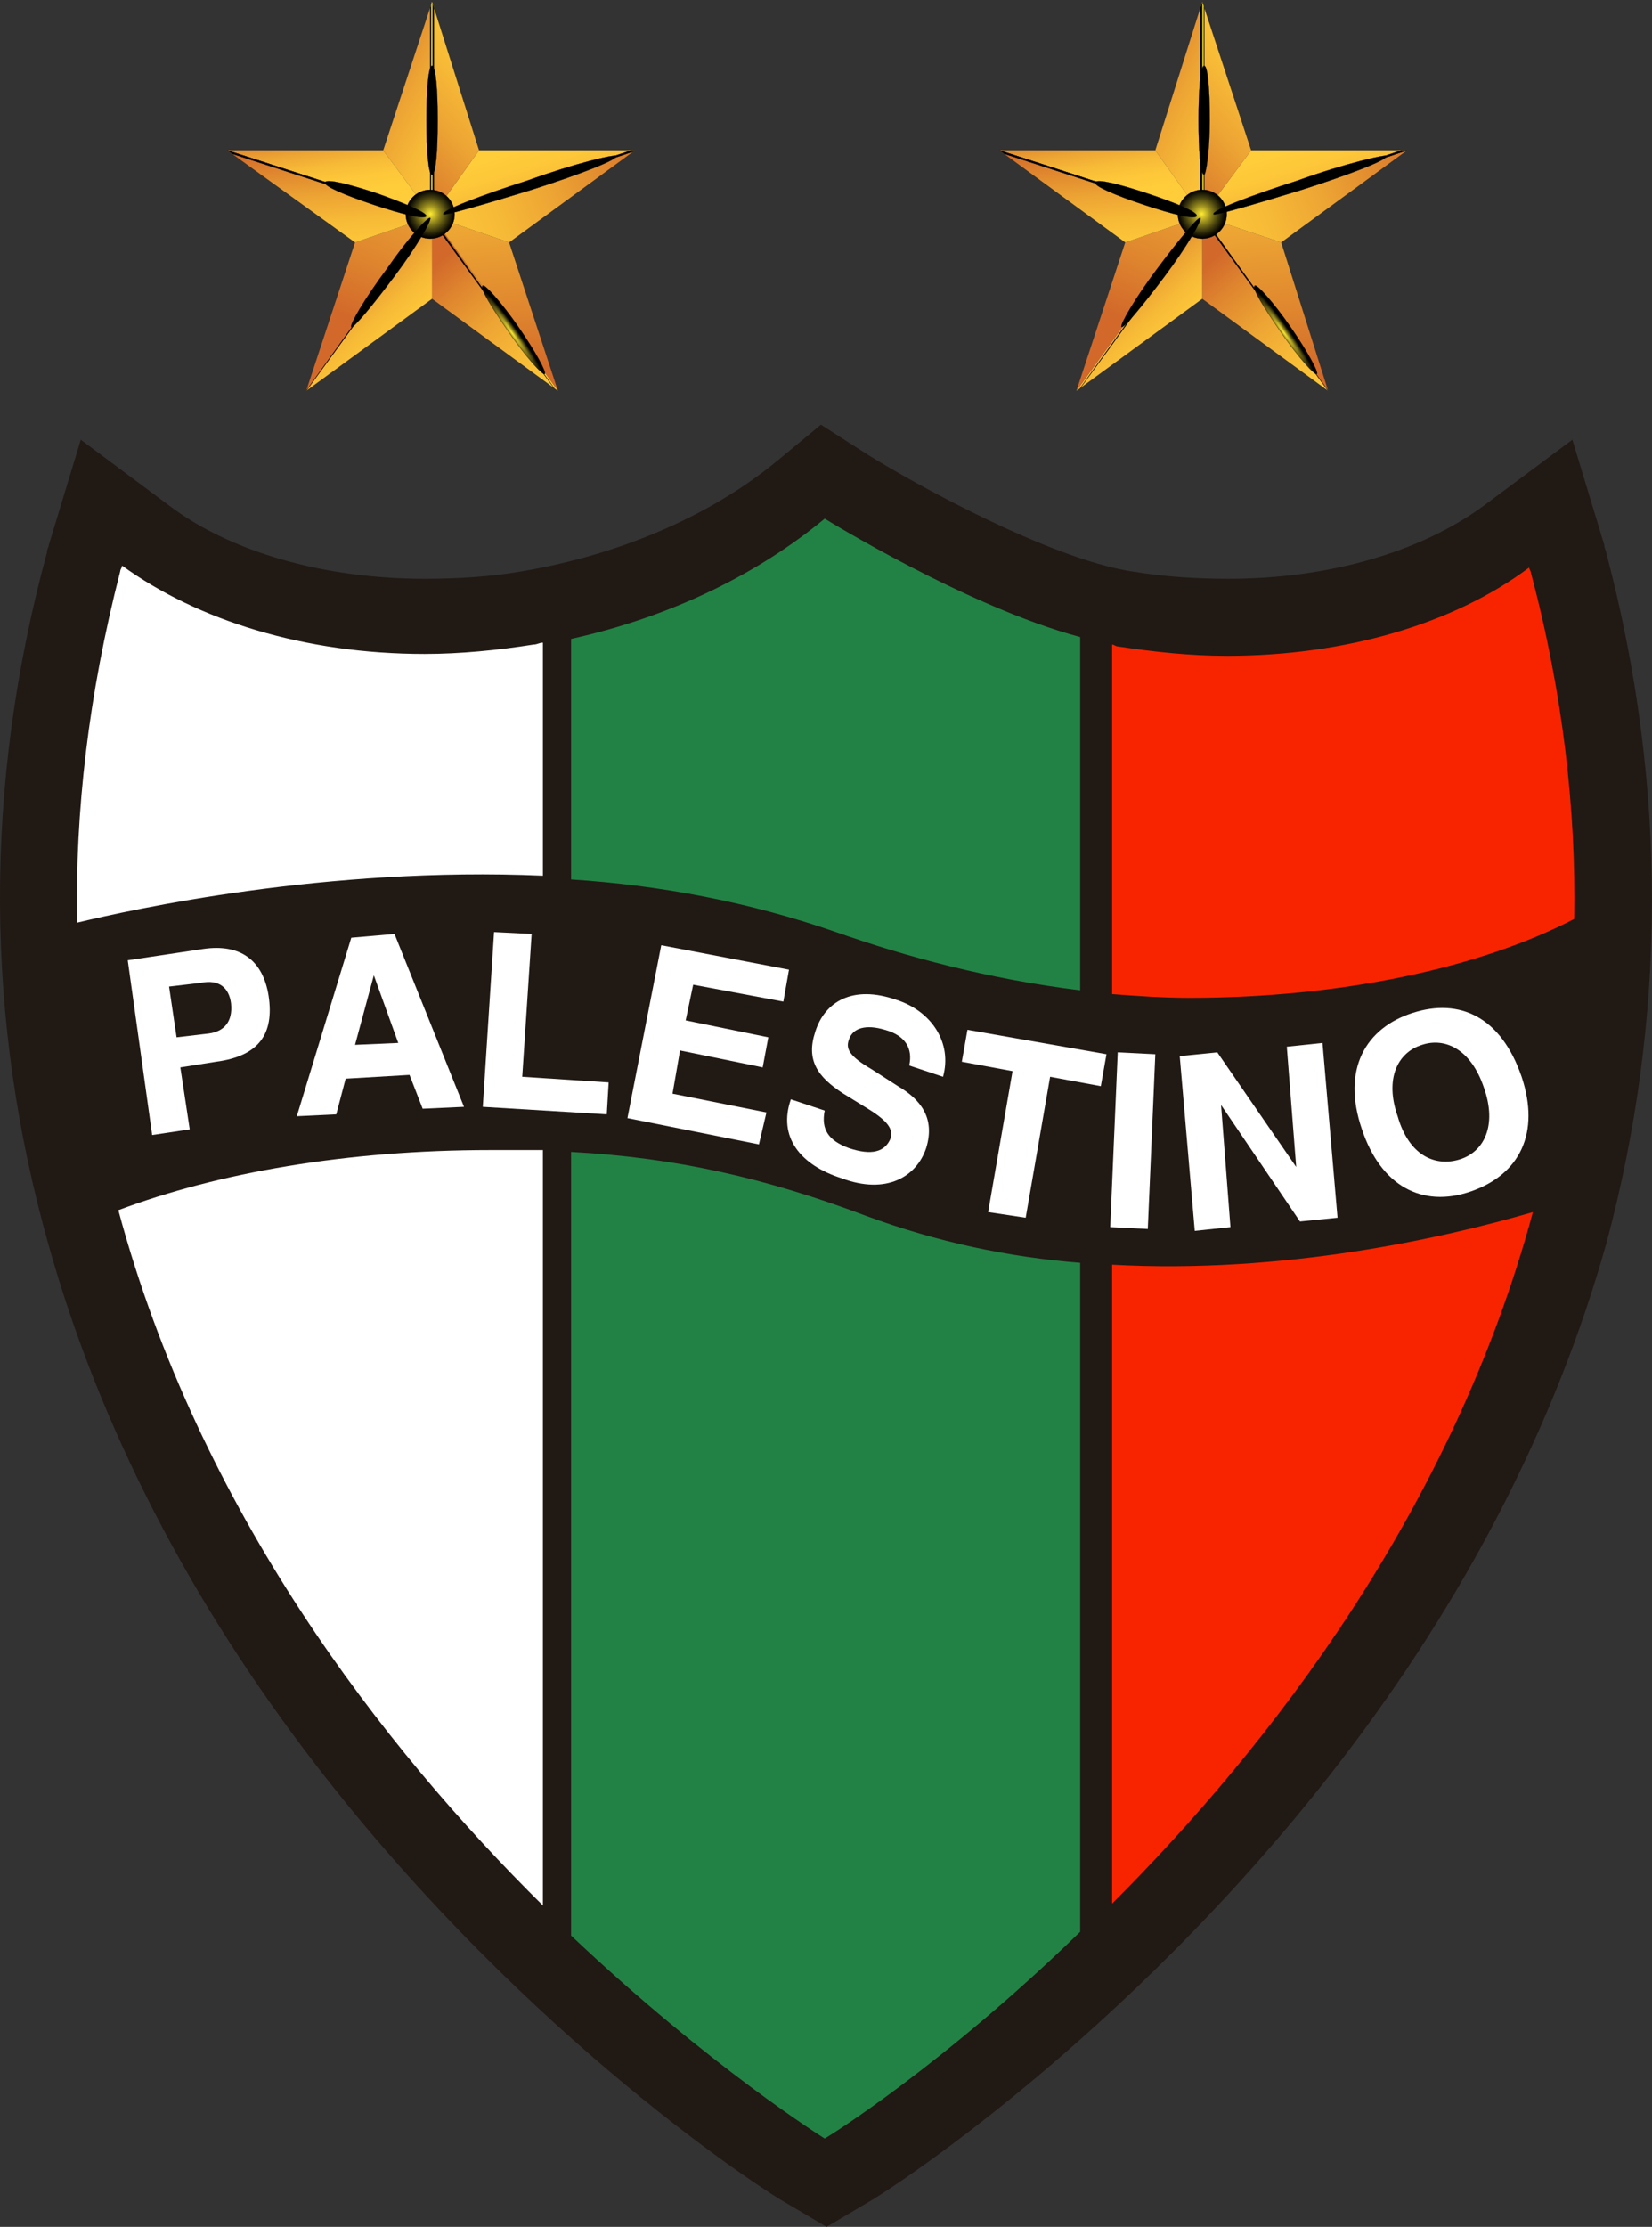 <svg version="1.1" id="Reflection" xmlns="http://www.w3.org/2000/svg" xmlns:xlink="http://www.w3.org/1999/xlink" x="0px" y="0px" viewBox="3.6 4.1 87.94 118.5" style="enable-background:new 0 0 94.7 125.7;" xml:space="preserve">
<rect x="3.6" y="4.1" width="87.94" height="118.5" fill="#333333" stroke="none"/>
<style type="text/css">
	.st0{fill:#228245;}
	.st1{fill:#FFFFFF;}
	.st2{fill:#F82400;}
	.st3{fill:#211914;}
	.st4{clip-path:url(#SVGID_2_);}
	.st5{fill:url(#SVGID_3_);}
	.st6{fill:url(#SVGID_4_);}
	.st7{fill:url(#SVGID_5_);}
	.st8{fill:url(#SVGID_6_);}
	.st9{fill:url(#SVGID_7_);}
	.st10{fill:url(#SVGID_8_);}
	.st11{fill:url(#SVGID_9_);}
	.st12{fill:url(#SVGID_10_);}
	.st13{fill:url(#SVGID_11_);}
	.st14{fill:url(#SVGID_12_);}
	.st15{fill:url(#SVGID_13_);}
	.st16{fill:url(#SVGID_14_);}
	.st17{fill:url(#SVGID_15_);}
	.st18{fill:url(#SVGID_16_);}
	.st19{fill:url(#SVGID_17_);}
	.st20{fill:url(#SVGID_18_);}
	.st21{fill:url(#SVGID_19_);stroke:#000000;stroke-width:1.881657e-02;stroke-miterlimit:10;}
	.st22{fill:url(#SVGID_20_);stroke:#000000;stroke-width:1.873088e-02;stroke-miterlimit:10;}
	.st23{fill:url(#SVGID_21_);stroke:#000000;stroke-width:1.873088e-02;stroke-miterlimit:10;}
	.st24{fill:url(#SVGID_22_);stroke:#000000;stroke-width:1.873088e-02;stroke-miterlimit:10;}
	.st25{fill:url(#SVGID_23_);stroke:#000000;stroke-width:1.873088e-02;stroke-miterlimit:10;}
	.st26{fill:url(#SVGID_24_);stroke:#000000;stroke-width:1.302182e-02;stroke-miterlimit:10;}
	.st27{fill:url(#SVGID_25_);stroke:#000000;stroke-width:1.263971e-02;stroke-miterlimit:10;}
	.st28{fill:url(#SVGID_26_);stroke:#000000;stroke-width:1.093803e-02;stroke-miterlimit:10;}
	.st29{fill:url(#SVGID_27_);stroke:#000000;stroke-width:9.865658e-03;stroke-miterlimit:10;}
	.st30{fill:url(#SVGID_28_);stroke:#000000;stroke-width:9.865658e-03;stroke-miterlimit:10;}
	.st31{fill:url(#SVGID_29_);stroke:#000000;stroke-width:9.865658e-03;stroke-miterlimit:10;}
	.st32{clip-path:url(#SVGID_31_);}
	.st33{fill:url(#SVGID_32_);}
	.st34{fill:url(#SVGID_33_);}
	.st35{fill:url(#SVGID_34_);}
	.st36{fill:url(#SVGID_35_);}
	.st37{fill:url(#SVGID_36_);}
	.st38{fill:url(#SVGID_37_);}
	.st39{fill:url(#SVGID_38_);}
	.st40{fill:url(#SVGID_39_);}
	.st41{fill:url(#SVGID_40_);}
	.st42{fill:url(#SVGID_41_);}
	.st43{fill:url(#SVGID_42_);}
	.st44{fill:url(#SVGID_43_);}
	.st45{fill:url(#SVGID_44_);}
	.st46{fill:url(#SVGID_45_);}
	.st47{fill:url(#SVGID_46_);}
	.st48{fill:url(#SVGID_47_);}
	.st49{fill:url(#SVGID_48_);stroke:#000000;stroke-width:1.881657e-02;stroke-miterlimit:10;}
	.st50{fill:url(#SVGID_49_);stroke:#000000;stroke-width:1.873088e-02;stroke-miterlimit:10;}
	.st51{fill:url(#SVGID_50_);stroke:#000000;stroke-width:1.873088e-02;stroke-miterlimit:10;}
	.st52{fill:url(#SVGID_51_);stroke:#000000;stroke-width:1.873088e-02;stroke-miterlimit:10;}
	.st53{fill:url(#SVGID_52_);stroke:#000000;stroke-width:1.873088e-02;stroke-miterlimit:10;}
	.st54{fill:url(#SVGID_53_);stroke:#000000;stroke-width:1.302182e-02;stroke-miterlimit:10;}
	.st55{fill:url(#SVGID_54_);stroke:#000000;stroke-width:1.263971e-02;stroke-miterlimit:10;}
	.st56{fill:url(#SVGID_55_);stroke:#000000;stroke-width:1.093803e-02;stroke-miterlimit:10;}
	.st57{fill:url(#SVGID_56_);stroke:#000000;stroke-width:9.865658e-03;stroke-miterlimit:10;}
	.st58{fill:url(#SVGID_57_);stroke:#000000;stroke-width:9.865658e-03;stroke-miterlimit:10;}
	.st59{fill:url(#SVGID_58_);stroke:#000000;stroke-width:9.865658e-03;stroke-miterlimit:10;}
</style>
<g>
	<path class="st0" d="M47.6,29c-5.2,4.9-11.9,6.9-14.2,7.3v74.3c2,2.1,12.1,9.2,15,10.8c2.7-1.7,11.6-9.9,13.7-11.8V36.3
		C59.2,35.7,53.9,33.3,47.6,29z"></path>
	<path class="st1" d="M33.3,110.7V34.4C22.9,40.1,11.2,33,9.5,31.5c-0.3,0.7-3.8,11.8-4.1,14.3C2.3,80.6,32.9,110.3,33.3,110.7z"></path>
	<path class="st2" d="M85.9,31.7C83.4,32.9,75,38.8,62,36.1v73.6c0.5-0.5,1-1,1.6-1.4c2.6-2.4,17.3-19.6,21.4-33.9
		C92.6,48.4,87.2,34.9,85.9,31.7z"></path>
	<path class="st3" d="M89.1,33.5c0-0.1-0.1-0.2-0.1-0.4l0,0l-1.7-5.6L82.6,31c-3.4,2.5-8.3,3.9-13.6,3.9c-1.7,0-3.4-0.1-5.2-0.4
		c-4.4-0.7-11.6-4.7-14-6.2l-2.5-1.6l-2.3,1.9l0,0c-3.5,2.9-8.3,5-13.6,5.9c-1.7,0.3-3.5,0.4-5.2,0.4c-5.3,0-10.3-1.4-13.6-3.9
		l-4.7-3.5l-1.7,5.6l0,0c0,0.1-0.1,0.2-0.1,0.4C2.7,46,2.8,58.4,6.2,70.4c2.7,9.6,7.5,18.9,14.2,27.6c11.4,14.8,24.4,23,25,23.3
		l2.2,1.3l2.2-1.3c0.6-0.3,13.7-8.6,25.1-23.4c6.7-8.7,11.5-18,14.2-27.6C92.3,58.4,92.4,46,89.1,33.5z M63.1,38.5
		c2,0.3,3.9,0.5,5.8,0.5c6.3,0,12.1-1.7,16.1-4.7c0,0.1,0.1,0.2,0.1,0.3c1.7,6.4,2.4,12.6,2.3,18.4c-5,2.6-12.4,4.2-20.5,4.2
		c-1.4,0-2.8-0.1-4.1-0.2V38.4C62.9,38.4,63,38.5,63.1,38.5z M47.5,31.7C47.5,31.7,47.5,31.7,47.5,31.7c0,0,7.6,4.7,13.6,6.3v18.8
		c-4.9-0.6-9.3-1.8-13-3.1c-4.6-1.6-9.4-2.5-14.1-2.8V38.1C39.4,36.9,44,34.6,47.5,31.7z M10,34.5c0-0.1,0.1-0.2,0.1-0.3
		c4,2.9,9.7,4.7,16.1,4.7c1.9,0,3.9-0.2,5.8-0.5c0.2,0,0.3-0.1,0.5-0.1v12.4C21,50.2,10.6,52.5,7.7,53.2C7.6,47.3,8.3,41.1,10,34.5z
		 M9.9,68.5c5.3-2,12.2-3.2,19.8-3.2c1,0,1.9,0,2.8,0v40.2C24,97.1,14.2,84.5,9.9,68.5z M47.5,117.9c0,0-6.1-3.8-13.5-10.8V65.4
		c5.6,0.3,10.4,1.4,15.7,3.4c3.8,1.4,7.6,2.2,11.4,2.5v35.6C53.8,114,47.7,117.8,47.5,117.9z M62.8,105.4v-34
		c9.1,0.5,17.6-1.4,22.4-2.8C80.9,84.5,71.2,97,62.8,105.4z"></path>
	<g>
		<path class="st1" d="M14.4,54.6c2-0.3,3.2,0.6,3.5,2.5c0.3,2-0.5,3.2-2.8,3.5l-1.9,0.3l0.5,3.3l-2,0.3l-1.3-9.3L14.4,54.6z
			 M13,59.3l1.7-0.2c0.8-0.1,1.3-0.6,1.2-1.6c-0.1-0.8-0.6-1.3-1.6-1.1l-1.7,0.2L13,59.3z"></path>
		<path class="st1" d="M24.6,53.8l3.7,9.2l-2.2,0.1l-0.7-1.8l-3.4,0.2l-0.5,1.9l-2.1,0.1l2.9-9.5L24.6,53.8z M22.5,59.7l2.3-0.1
			l-1.3-3.6L22.5,59.7z"></path>
		<path class="st1" d="M31.9,53.8l-0.5,7.6l4.6,0.3l-0.1,1.7L29.3,63l0.6-9.3L31.9,53.8z"></path>
		<path class="st1" d="M45.6,55.7l-0.3,1.7l-4.8-0.9l-0.4,1.9l4.4,0.9l-0.3,1.6L39.8,60l-0.4,2.3l5,1L44,65l-7-1.4l1.8-9.2
			L45.6,55.7z"></path>
		<path class="st1" d="M51.3,57.3c1.9,0.6,3,2.3,2.5,4.1L52,60.8c0.2-0.9-0.2-1.6-1.3-1.9c-1-0.3-1.7-0.1-1.9,0.5
			c-0.2,0.5,0,0.9,1.2,1.6l1.4,0.9c1.2,0.7,2,1.7,1.5,3.3c-0.5,1.5-2.1,2.5-4.5,1.6c-2.2-0.7-3.4-2.2-2.7-4.2l1.8,0.6
			c-0.2,1,0.2,1.6,1.3,2c1.2,0.4,1.9,0.2,2.2-0.5c0.1-0.4,0.1-0.8-1.2-1.6l-1.3-0.8c-1.4-0.9-2-1.8-1.5-3.3
			C47.5,57.4,49,56.5,51.3,57.3z"></path>
		<path class="st1" d="M62.5,60.2l-0.3,1.7l-2.7-0.5l-1.3,7.5l-2-0.3l1.3-7.5l-2.7-0.5l0.3-1.7L62.5,60.2z"></path>
		<path class="st1" d="M65.1,60.2l-0.4,9.3l-2-0.1l0.4-9.3L65.1,60.2z"></path>
		<path class="st1" d="M68.4,60.1l4.2,6.1l-0.5-6.4l1.9-0.2l0.8,9.3l-2,0.2l-4.2-6.2l0.5,6.5l-1.9,0.2l-0.8-9.3L68.4,60.1z"></path>
		<path class="st1" d="M78.8,58c2.5-0.8,4.7,0.2,5.8,3.4c1,3-0.1,5.2-2.7,6.1c-2.6,0.9-4.8-0.3-5.8-3.3C75,61,76.3,58.8,78.8,58z
			 M81.3,65.8c1.3-0.4,2-1.8,1.3-3.8c-0.7-2.1-2.1-2.7-3.3-2.3c-1.3,0.4-2,1.8-1.3,3.8C78.6,65.6,80,66.2,81.3,65.8z"></path>
	</g>
</g>
<g>
	<defs>
		<polygon id="SVGID_1_" points="78.5,12.1 70.2,12.1 67.6,4.2 65.1,12.1 56.8,12.1 63.5,17 60.9,24.9 67.6,20 74.3,24.9 71.8,17 		
			"></polygon>
	</defs>
	<clipPath id="SVGID_2_">
		<use xlink:href="#SVGID_1_" style="overflow:visible;"></use>
	</clipPath>
	<g class="st4">
		<g>
			<linearGradient id="SVGID_3_" gradientUnits="userSpaceOnUse" x1="71.352" y1="24.08" x2="69.553" y2="4.744">
				<stop offset="0" style="stop-color:#D2692A"></stop>
				<stop offset="0.16" style="stop-color:#DE842E"></stop>
				<stop offset="0.386" style="stop-color:#ECA333"></stop>
				<stop offset="0.607" style="stop-color:#F7BA37"></stop>
				<stop offset="0.815" style="stop-color:#FDC739"></stop>
				<stop offset="1" style="stop-color:#FFCC3A"></stop>
			</linearGradient>
			<polygon class="st5" points="67.6,15.6 67.6,15.6 74.3,24.9 71.8,17 			"></polygon>
			<linearGradient id="SVGID_4_" gradientUnits="userSpaceOnUse" x1="79.861" y1="12.357" x2="65.416" y2="17.983">
				<stop offset="0" style="stop-color:#D2692A"></stop>
				<stop offset="0.16" style="stop-color:#DE842E"></stop>
				<stop offset="0.386" style="stop-color:#ECA333"></stop>
				<stop offset="0.607" style="stop-color:#F7BA37"></stop>
				<stop offset="0.815" style="stop-color:#FDC739"></stop>
				<stop offset="1" style="stop-color:#FFCC3A"></stop>
			</linearGradient>
			<polygon class="st6" points="71.8,17 78.5,12.1 67.6,15.6 			"></polygon>
			<linearGradient id="SVGID_5_" gradientUnits="userSpaceOnUse" x1="67.932" y1="18.145" x2="74.951" y2="26.331">
				<stop offset="0" style="stop-color:#D2692A"></stop>
				<stop offset="0.16" style="stop-color:#DE842E"></stop>
				<stop offset="0.386" style="stop-color:#ECA333"></stop>
				<stop offset="0.607" style="stop-color:#F7BA37"></stop>
				<stop offset="0.815" style="stop-color:#FDC739"></stop>
				<stop offset="1" style="stop-color:#FFCC3A"></stop>
			</linearGradient>
			<polygon class="st7" points="67.6,15.6 67.6,20 74.3,24.9 67.6,15.6 			"></polygon>
			<linearGradient id="SVGID_6_" gradientUnits="userSpaceOnUse" x1="62.474" y1="18.214" x2="66.453" y2="22.674">
				<stop offset="0" style="stop-color:#D2692A"></stop>
				<stop offset="0.16" style="stop-color:#DE842E"></stop>
				<stop offset="0.386" style="stop-color:#ECA333"></stop>
				<stop offset="0.607" style="stop-color:#F7BA37"></stop>
				<stop offset="0.815" style="stop-color:#FDC739"></stop>
				<stop offset="1" style="stop-color:#FFCC3A"></stop>
			</linearGradient>
			<polygon class="st8" points="67.6,15.6 60.9,24.9 67.6,20 67.6,15.6 			"></polygon>
			<linearGradient id="SVGID_7_" gradientUnits="userSpaceOnUse" x1="63.602" y1="21.069" x2="70.976" y2="3.329">
				<stop offset="0" style="stop-color:#D2692A"></stop>
				<stop offset="0.16" style="stop-color:#DE842E"></stop>
				<stop offset="0.386" style="stop-color:#ECA333"></stop>
				<stop offset="0.607" style="stop-color:#F7BA37"></stop>
				<stop offset="0.815" style="stop-color:#FDC739"></stop>
				<stop offset="1" style="stop-color:#FFCC3A"></stop>
			</linearGradient>
			<polygon class="st9" points="63.5,17 60.9,24.9 67.6,15.6 			"></polygon>
			<linearGradient id="SVGID_8_" gradientUnits="userSpaceOnUse" x1="67.645" y1="15.639" x2="67.645" y2="15.639">
				<stop offset="0" style="stop-color:#D2692A"></stop>
				<stop offset="0.16" style="stop-color:#DE842E"></stop>
				<stop offset="0.386" style="stop-color:#ECA333"></stop>
				<stop offset="0.607" style="stop-color:#F7BA37"></stop>
				<stop offset="0.815" style="stop-color:#FDC739"></stop>
				<stop offset="1" style="stop-color:#FFCC3A"></stop>
			</linearGradient>
			<polygon class="st10" points="67.6,15.6 67.6,15.6 67.6,15.6 			"></polygon>
			<linearGradient id="SVGID_9_" gradientUnits="userSpaceOnUse" x1="67.645" y1="15.639" x2="67.645" y2="15.639">
				<stop offset="0" style="stop-color:#D2692A"></stop>
				<stop offset="0.16" style="stop-color:#DE842E"></stop>
				<stop offset="0.386" style="stop-color:#ECA333"></stop>
				<stop offset="0.607" style="stop-color:#F7BA37"></stop>
				<stop offset="0.815" style="stop-color:#FDC739"></stop>
				<stop offset="1" style="stop-color:#FFCC3A"></stop>
			</linearGradient>
			<polygon class="st11" points="67.6,15.6 67.6,15.6 67.6,15.6 			"></polygon>
			<linearGradient id="SVGID_10_" gradientUnits="userSpaceOnUse" x1="74.144" y1="17.462" x2="72.523" y2="12.064">
				<stop offset="0" style="stop-color:#D2692A"></stop>
				<stop offset="0.16" style="stop-color:#DE842E"></stop>
				<stop offset="0.386" style="stop-color:#ECA333"></stop>
				<stop offset="0.607" style="stop-color:#F7BA37"></stop>
				<stop offset="0.815" style="stop-color:#FDC739"></stop>
				<stop offset="1" style="stop-color:#FFCC3A"></stop>
			</linearGradient>
			<polygon class="st12" points="67.6,15.6 78.5,12.1 70.2,12.1 67.6,15.6 			"></polygon>
			<linearGradient id="SVGID_11_" gradientUnits="userSpaceOnUse" x1="64.345" y1="13.101" x2="72.353" y2="5.423">
				<stop offset="0" style="stop-color:#D2692A"></stop>
				<stop offset="0.16" style="stop-color:#DE842E"></stop>
				<stop offset="0.386" style="stop-color:#ECA333"></stop>
				<stop offset="0.607" style="stop-color:#F7BA37"></stop>
				<stop offset="0.815" style="stop-color:#FDC739"></stop>
				<stop offset="1" style="stop-color:#FFCC3A"></stop>
			</linearGradient>
			<polygon class="st13" points="70.2,12.1 67.6,4.2 67.6,15.6 			"></polygon>
			<linearGradient id="SVGID_12_" gradientUnits="userSpaceOnUse" x1="63.119" y1="7.507" x2="71.33" y2="11.916">
				<stop offset="0" style="stop-color:#D2692A"></stop>
				<stop offset="0.16" style="stop-color:#DE842E"></stop>
				<stop offset="0.386" style="stop-color:#ECA333"></stop>
				<stop offset="0.607" style="stop-color:#F7BA37"></stop>
				<stop offset="0.815" style="stop-color:#FDC739"></stop>
				<stop offset="1" style="stop-color:#FFCC3A"></stop>
			</linearGradient>
			<polygon class="st14" points="67.6,4.2 65.1,12.1 67.6,15.6 			"></polygon>
			<linearGradient id="SVGID_13_" gradientUnits="userSpaceOnUse" x1="67.645" y1="15.639" x2="67.645" y2="15.639">
				<stop offset="0" style="stop-color:#D2692A"></stop>
				<stop offset="0.16" style="stop-color:#DE842E"></stop>
				<stop offset="0.386" style="stop-color:#ECA333"></stop>
				<stop offset="0.607" style="stop-color:#F7BA37"></stop>
				<stop offset="0.815" style="stop-color:#FDC739"></stop>
				<stop offset="1" style="stop-color:#FFCC3A"></stop>
			</linearGradient>
			<polygon class="st15" points="67.6,15.6 67.6,15.6 67.6,15.6 			"></polygon>
			<linearGradient id="SVGID_14_" gradientUnits="userSpaceOnUse" x1="67.645" y1="15.639" x2="67.645" y2="15.639">
				<stop offset="0" style="stop-color:#D2692A"></stop>
				<stop offset="0.16" style="stop-color:#DE842E"></stop>
				<stop offset="0.386" style="stop-color:#ECA333"></stop>
				<stop offset="0.607" style="stop-color:#F7BA37"></stop>
				<stop offset="0.815" style="stop-color:#FDC739"></stop>
				<stop offset="1" style="stop-color:#FFCC3A"></stop>
			</linearGradient>
			<polygon class="st16" points="67.6,15.6 67.6,15.6 67.6,15.6 			"></polygon>
			<linearGradient id="SVGID_15_" gradientUnits="userSpaceOnUse" x1="67.645" y1="15.639" x2="67.645" y2="15.639">
				<stop offset="0" style="stop-color:#D2692A"></stop>
				<stop offset="0.16" style="stop-color:#DE842E"></stop>
				<stop offset="0.386" style="stop-color:#ECA333"></stop>
				<stop offset="0.607" style="stop-color:#F7BA37"></stop>
				<stop offset="0.815" style="stop-color:#FDC739"></stop>
				<stop offset="1" style="stop-color:#FFCC3A"></stop>
			</linearGradient>
			<polygon class="st17" points="67.6,15.6 67.6,15.6 67.6,15.6 			"></polygon>
			<linearGradient id="SVGID_16_" gradientUnits="userSpaceOnUse" x1="67.645" y1="15.639" x2="67.645" y2="15.639">
				<stop offset="0" style="stop-color:#D2692A"></stop>
				<stop offset="0.16" style="stop-color:#DE842E"></stop>
				<stop offset="0.386" style="stop-color:#ECA333"></stop>
				<stop offset="0.607" style="stop-color:#F7BA37"></stop>
				<stop offset="0.815" style="stop-color:#FDC739"></stop>
				<stop offset="1" style="stop-color:#FFCC3A"></stop>
			</linearGradient>
			<polygon class="st18" points="67.6,15.6 67.6,15.6 67.6,15.6 			"></polygon>
			<linearGradient id="SVGID_17_" gradientUnits="userSpaceOnUse" x1="62.085" y1="11.95" x2="62.541" y2="18.387">
				<stop offset="0" style="stop-color:#D2692A"></stop>
				<stop offset="0.16" style="stop-color:#DE842E"></stop>
				<stop offset="0.386" style="stop-color:#ECA333"></stop>
				<stop offset="0.607" style="stop-color:#F7BA37"></stop>
				<stop offset="0.815" style="stop-color:#FDC739"></stop>
				<stop offset="1" style="stop-color:#FFCC3A"></stop>
			</linearGradient>
			<polygon class="st19" points="67.6,15.6 56.8,12.1 63.5,17 67.6,15.6 			"></polygon>
			<linearGradient id="SVGID_18_" gradientUnits="userSpaceOnUse" x1="61.742" y1="10.586" x2="62.3" y2="14.413">
				<stop offset="0" style="stop-color:#D2692A"></stop>
				<stop offset="0.16" style="stop-color:#DE842E"></stop>
				<stop offset="0.386" style="stop-color:#ECA333"></stop>
				<stop offset="0.607" style="stop-color:#F7BA37"></stop>
				<stop offset="0.815" style="stop-color:#FDC739"></stop>
				<stop offset="1" style="stop-color:#FFCC3A"></stop>
			</linearGradient>
			<polygon class="st20" points="65.1,12.1 56.8,12.1 67.6,15.6 			"></polygon>
		</g>
		<linearGradient id="SVGID_19_" gradientUnits="userSpaceOnUse" x1="67.587" y1="9.873" x2="67.704" y2="9.873">
			<stop offset="0" style="stop-color:#000000"></stop>
			<stop offset="3.616323e-02" style="stop-color:#221F07"></stop>
			<stop offset="0.104" style="stop-color:#5C5412"></stop>
			<stop offset="0.173" style="stop-color:#8E821C"></stop>
			<stop offset="0.24" style="stop-color:#B6A824"></stop>
			<stop offset="0.305" style="stop-color:#D6C52B"></stop>
			<stop offset="0.368" style="stop-color:#EDDA2F"></stop>
			<stop offset="0.427" style="stop-color:#FAE732"></stop>
			<stop offset="0.48" style="stop-color:#FFEB33"></stop>
			<stop offset="1" style="stop-color:#000000"></stop>
		</linearGradient>
		<path class="st21" d="M67.7,15.6c0,0.1,0,0.1-0.1,0.1l0,0c0,0-0.1,0-0.1-0.1V4.2c0-0.1,0-0.1,0.1-0.1l0,0c0,0,0.1,0,0.1,0.1V15.6z
			"></path>
		
			<linearGradient id="SVGID_20_" gradientUnits="userSpaceOnUse" x1="226.905" y1="-3664.346" x2="227.022" y2="-3664.346" gradientTransform="matrix(-0.31 0.951 -0.945 -0.309 -3330.612 -1334.971)">
			<stop offset="0" style="stop-color:#000000"></stop>
			<stop offset="3.616323e-02" style="stop-color:#221F07"></stop>
			<stop offset="0.104" style="stop-color:#5C5412"></stop>
			<stop offset="0.173" style="stop-color:#8E821C"></stop>
			<stop offset="0.24" style="stop-color:#B6A824"></stop>
			<stop offset="0.305" style="stop-color:#D6C52B"></stop>
			<stop offset="0.368" style="stop-color:#EDDA2F"></stop>
			<stop offset="0.427" style="stop-color:#FAE732"></stop>
			<stop offset="0.48" style="stop-color:#FFEB33"></stop>
			<stop offset="1" style="stop-color:#000000"></stop>
		</linearGradient>
		<path class="st22" d="M56.8,12.2C56.7,12.1,56.7,12.1,56.8,12.2L56.8,12.2c-0.1-0.1,0-0.1,0-0.1l10.8,3.5c0.1,0,0.1,0.1,0.1,0.1
			l0,0c0,0-0.1,0-0.1,0L56.8,12.2z"></path>
		
			<linearGradient id="SVGID_21_" gradientUnits="userSpaceOnUse" x1="951.232" y1="-1446.9" x2="951.349" y2="-1446.9" gradientTransform="matrix(0.313 0.95 0.944 -0.312 1141.282 -1341.217)">
			<stop offset="0" style="stop-color:#000000"></stop>
			<stop offset="3.616323e-02" style="stop-color:#221F07"></stop>
			<stop offset="0.104" style="stop-color:#5C5412"></stop>
			<stop offset="0.173" style="stop-color:#8E821C"></stop>
			<stop offset="0.24" style="stop-color:#B6A824"></stop>
			<stop offset="0.305" style="stop-color:#D6C52B"></stop>
			<stop offset="0.368" style="stop-color:#EDDA2F"></stop>
			<stop offset="0.427" style="stop-color:#FAE732"></stop>
			<stop offset="0.48" style="stop-color:#FFEB33"></stop>
			<stop offset="1" style="stop-color:#000000"></stop>
		</linearGradient>
		<path class="st23" d="M78.5,12.1C78.6,12.1,78.6,12.1,78.5,12.1L78.5,12.1c0.1-0.1,0-0.1,0-0.1l-10.7,3.6c-0.1,0-0.1,0.1-0.1,0.1
			l0,0c0,0,0.1,0,0.1,0L78.5,12.1z"></path>
		
			<linearGradient id="SVGID_22_" gradientUnits="userSpaceOnUse" x1="-730.205" y1="130.499" x2="-730.087" y2="130.499" gradientTransform="matrix(-0.81 0.587 0.584 0.805 -596.506 343.906)">
			<stop offset="0" style="stop-color:#000000"></stop>
			<stop offset="3.616323e-02" style="stop-color:#221F07"></stop>
			<stop offset="0.104" style="stop-color:#5C5412"></stop>
			<stop offset="0.173" style="stop-color:#8E821C"></stop>
			<stop offset="0.24" style="stop-color:#B6A824"></stop>
			<stop offset="0.305" style="stop-color:#D6C52B"></stop>
			<stop offset="0.368" style="stop-color:#EDDA2F"></stop>
			<stop offset="0.427" style="stop-color:#FAE732"></stop>
			<stop offset="0.48" style="stop-color:#FFEB33"></stop>
			<stop offset="1" style="stop-color:#000000"></stop>
		</linearGradient>
		<path class="st24" d="M74.3,24.9c0,0,0.1,0.1,0.1,0.1l0,0C74.4,25,74.4,24.9,74.3,24.9l-6.6-9.2c0,0-0.1-0.1-0.1-0.1l0,0
			c0,0,0,0.1,0,0.1L74.3,24.9z"></path>
		
			<linearGradient id="SVGID_23_" gradientUnits="userSpaceOnUse" x1="1134.045" y1="-1229.575" x2="1134.163" y2="-1229.575" gradientTransform="matrix(0.81 0.587 -0.584 0.805 -1572.586 343.906)">
			<stop offset="0" style="stop-color:#000000"></stop>
			<stop offset="3.616323e-02" style="stop-color:#221F07"></stop>
			<stop offset="0.104" style="stop-color:#5C5412"></stop>
			<stop offset="0.173" style="stop-color:#8E821C"></stop>
			<stop offset="0.24" style="stop-color:#B6A824"></stop>
			<stop offset="0.305" style="stop-color:#D6C52B"></stop>
			<stop offset="0.368" style="stop-color:#EDDA2F"></stop>
			<stop offset="0.427" style="stop-color:#FAE732"></stop>
			<stop offset="0.48" style="stop-color:#FFEB33"></stop>
			<stop offset="1" style="stop-color:#000000"></stop>
		</linearGradient>
		<path class="st25" d="M61,24.9c0,0-0.1,0.1-0.1,0.1l0,0C60.8,25,60.8,24.9,61,24.9l6.6-9.2c0,0,0.1-0.1,0.1-0.1l0,0
			c0,0,0,0.1,0,0.1L61,24.9z"></path>
		<radialGradient id="SVGID_24_" cx="67.569" cy="15.487" r="1.286" gradientUnits="userSpaceOnUse">
			<stop offset="0" style="stop-color:#FFEB33"></stop>
			<stop offset="3.043115e-03" style="stop-color:#FEEA33"></stop>
			<stop offset="0.38" style="stop-color:#93871D"></stop>
			<stop offset="0.682" style="stop-color:#443F0E"></stop>
			<stop offset="0.895" style="stop-color:#131104"></stop>
			<stop offset="1" style="stop-color:#000000"></stop>
		</radialGradient>
		<circle class="st26" cx="67.6" cy="15.5" r="1.3"></circle>
		
			<radialGradient id="SVGID_25_" cx="-886.541" cy="7050.42" r="1.286" gradientTransform="matrix(3.594 -1.194 7.390000e-02 0.222 2737.9 -2611.337)" gradientUnits="userSpaceOnUse">
			<stop offset="0" style="stop-color:#FFEB33"></stop>
			<stop offset="3.043115e-03" style="stop-color:#FEEA33"></stop>
			<stop offset="0.38" style="stop-color:#93871D"></stop>
			<stop offset="0.682" style="stop-color:#443F0E"></stop>
			<stop offset="0.895" style="stop-color:#131104"></stop>
			<stop offset="1" style="stop-color:#000000"></stop>
		</radialGradient>
		<path class="st27" d="M77.4,12.4c0.1,0.2-2,1-4.5,1.8c-2.6,0.8-4.7,1.4-4.7,1.3c-0.1-0.2,2-1,4.5-1.8
			C75.2,12.8,77.4,12.3,77.4,12.4z"></path>
		
			<radialGradient id="SVGID_26_" cx="-1252.501" cy="7203.283" r="1.286" gradientTransform="matrix(1.631 -2.244 0.19 0.138 742.625 -3783.54)" gradientUnits="userSpaceOnUse">
			<stop offset="0" style="stop-color:#FFEB33"></stop>
			<stop offset="3.043115e-03" style="stop-color:#FEEA33"></stop>
			<stop offset="0.38" style="stop-color:#93871D"></stop>
			<stop offset="0.682" style="stop-color:#443F0E"></stop>
			<stop offset="0.895" style="stop-color:#131104"></stop>
			<stop offset="1" style="stop-color:#000000"></stop>
		</radialGradient>
		<path class="st28" d="M67.5,15.7c0.1,0.1-0.7,1.5-1.9,3.1c-1.2,1.6-2.2,2.8-2.3,2.7c-0.1-0.1,0.7-1.5,1.9-3.1
			C66.4,16.8,67.4,15.6,67.5,15.7z"></path>
		
			<radialGradient id="SVGID_27_" cx="-208.086" cy="464.98" r="1.286" gradientTransform="matrix(1.294 1.819 -0.191 0.136 430 337.045)" gradientUnits="userSpaceOnUse">
			<stop offset="0" style="stop-color:#FFEB33"></stop>
			<stop offset="3.043115e-03" style="stop-color:#FEEA33"></stop>
			<stop offset="0.38" style="stop-color:#93871D"></stop>
			<stop offset="0.682" style="stop-color:#443F0E"></stop>
			<stop offset="0.895" style="stop-color:#131104"></stop>
			<stop offset="1" style="stop-color:#000000"></stop>
		</radialGradient>
		<path class="st29" d="M73.7,24c-0.1,0.1-1-0.9-1.9-2.2c-0.9-1.3-1.6-2.4-1.4-2.5c0.1-0.1,1,0.9,1.9,2.2
			C73.2,22.8,73.8,23.9,73.7,24z"></path>
		
			<radialGradient id="SVGID_28_" cx="-399.385" cy="6277.405" r="1.286" gradientTransform="matrix(2.127 0.678 -7.110000e-02 0.223 1360.454 -1115.095)" gradientUnits="userSpaceOnUse">
			<stop offset="0" style="stop-color:#FFEB33"></stop>
			<stop offset="3.043115e-03" style="stop-color:#FEEA33"></stop>
			<stop offset="0.38" style="stop-color:#93871D"></stop>
			<stop offset="0.682" style="stop-color:#443F0E"></stop>
			<stop offset="0.895" style="stop-color:#131104"></stop>
			<stop offset="1" style="stop-color:#000000"></stop>
		</radialGradient>
		<path class="st30" d="M67.3,15.6c-0.1,0.2-1.3-0.1-2.8-0.6c-1.5-0.5-2.7-1-2.6-1.2c0.1-0.2,1.3,0.1,2.8,0.6
			C66.2,14.9,67.4,15.4,67.3,15.6z"></path>
		
			<radialGradient id="SVGID_29_" cx="-293.811" cy="-5249.879" r="1.286" gradientTransform="matrix(-9.300000e-03 2.232 -0.234 -1.000000e-03 -1164.59 661.193)" gradientUnits="userSpaceOnUse">
			<stop offset="0" style="stop-color:#FFEB33"></stop>
			<stop offset="3.043115e-03" style="stop-color:#FEEA33"></stop>
			<stop offset="0.38" style="stop-color:#93871D"></stop>
			<stop offset="0.682" style="stop-color:#443F0E"></stop>
			<stop offset="0.895" style="stop-color:#131104"></stop>
			<stop offset="1" style="stop-color:#000000"></stop>
		</radialGradient>
		<path class="st31" d="M67.7,13.4c-0.2,0-0.3-1.3-0.3-2.9c0-1.6,0.1-2.9,0.3-2.9c0.2,0,0.3,1.3,0.3,2.9
			C68,12.1,67.8,13.4,67.7,13.4z"></path>
	</g>
</g>
<g>
	<defs>
		<polygon id="SVGID_30_" points="37.4,12.1 29.1,12.1 26.6,4.2 24,12.1 15.7,12.1 22.5,17 19.9,24.9 26.6,20 33.3,24.9 30.7,17 		
			"></polygon>
	</defs>
	<clipPath id="SVGID_31_">
		<use xlink:href="#SVGID_30_" style="overflow:visible;"></use>
	</clipPath>
	<g class="st32">
		<g>
			<linearGradient id="SVGID_32_" gradientUnits="userSpaceOnUse" x1="30.301" y1="24.08" x2="28.501" y2="4.744">
				<stop offset="0" style="stop-color:#D2692A"></stop>
				<stop offset="0.16" style="stop-color:#DE842E"></stop>
				<stop offset="0.386" style="stop-color:#ECA333"></stop>
				<stop offset="0.607" style="stop-color:#F7BA37"></stop>
				<stop offset="0.815" style="stop-color:#FDC739"></stop>
				<stop offset="1" style="stop-color:#FFCC3A"></stop>
			</linearGradient>
			<polygon class="st33" points="26.6,15.6 26.6,15.6 33.3,24.9 30.7,17 			"></polygon>
			<linearGradient id="SVGID_33_" gradientUnits="userSpaceOnUse" x1="38.809" y1="12.357" x2="24.364" y2="17.983">
				<stop offset="0" style="stop-color:#D2692A"></stop>
				<stop offset="0.16" style="stop-color:#DE842E"></stop>
				<stop offset="0.386" style="stop-color:#ECA333"></stop>
				<stop offset="0.607" style="stop-color:#F7BA37"></stop>
				<stop offset="0.815" style="stop-color:#FDC739"></stop>
				<stop offset="1" style="stop-color:#FFCC3A"></stop>
			</linearGradient>
			<polygon class="st34" points="30.7,17 37.4,12.1 26.6,15.6 			"></polygon>
			<linearGradient id="SVGID_34_" gradientUnits="userSpaceOnUse" x1="26.88" y1="18.145" x2="33.9" y2="26.331">
				<stop offset="0" style="stop-color:#D2692A"></stop>
				<stop offset="0.16" style="stop-color:#DE842E"></stop>
				<stop offset="0.386" style="stop-color:#ECA333"></stop>
				<stop offset="0.607" style="stop-color:#F7BA37"></stop>
				<stop offset="0.815" style="stop-color:#FDC739"></stop>
				<stop offset="1" style="stop-color:#FFCC3A"></stop>
			</linearGradient>
			<polygon class="st35" points="26.6,15.6 26.6,20 33.3,24.9 26.6,15.6 			"></polygon>
			<linearGradient id="SVGID_35_" gradientUnits="userSpaceOnUse" x1="21.423" y1="18.214" x2="25.402" y2="22.674">
				<stop offset="0" style="stop-color:#D2692A"></stop>
				<stop offset="0.16" style="stop-color:#DE842E"></stop>
				<stop offset="0.386" style="stop-color:#ECA333"></stop>
				<stop offset="0.607" style="stop-color:#F7BA37"></stop>
				<stop offset="0.815" style="stop-color:#FDC739"></stop>
				<stop offset="1" style="stop-color:#FFCC3A"></stop>
			</linearGradient>
			<polygon class="st36" points="26.6,15.6 19.9,24.9 26.6,20 26.6,15.6 			"></polygon>
			<linearGradient id="SVGID_36_" gradientUnits="userSpaceOnUse" x1="22.55" y1="21.069" x2="29.925" y2="3.329">
				<stop offset="0" style="stop-color:#D2692A"></stop>
				<stop offset="0.16" style="stop-color:#DE842E"></stop>
				<stop offset="0.386" style="stop-color:#ECA333"></stop>
				<stop offset="0.607" style="stop-color:#F7BA37"></stop>
				<stop offset="0.815" style="stop-color:#FDC739"></stop>
				<stop offset="1" style="stop-color:#FFCC3A"></stop>
			</linearGradient>
			<polygon class="st37" points="22.5,17 19.9,24.9 26.6,15.6 			"></polygon>
			<linearGradient id="SVGID_37_" gradientUnits="userSpaceOnUse" x1="26.593" y1="15.639" x2="26.593" y2="15.639">
				<stop offset="0" style="stop-color:#D2692A"></stop>
				<stop offset="0.16" style="stop-color:#DE842E"></stop>
				<stop offset="0.386" style="stop-color:#ECA333"></stop>
				<stop offset="0.607" style="stop-color:#F7BA37"></stop>
				<stop offset="0.815" style="stop-color:#FDC739"></stop>
				<stop offset="1" style="stop-color:#FFCC3A"></stop>
			</linearGradient>
			<polygon class="st38" points="26.6,15.6 26.6,15.6 26.6,15.6 			"></polygon>
			<linearGradient id="SVGID_38_" gradientUnits="userSpaceOnUse" x1="26.593" y1="15.639" x2="26.593" y2="15.639">
				<stop offset="0" style="stop-color:#D2692A"></stop>
				<stop offset="0.16" style="stop-color:#DE842E"></stop>
				<stop offset="0.386" style="stop-color:#ECA333"></stop>
				<stop offset="0.607" style="stop-color:#F7BA37"></stop>
				<stop offset="0.815" style="stop-color:#FDC739"></stop>
				<stop offset="1" style="stop-color:#FFCC3A"></stop>
			</linearGradient>
			<polygon class="st39" points="26.6,15.6 26.6,15.6 26.6,15.6 			"></polygon>
			<linearGradient id="SVGID_39_" gradientUnits="userSpaceOnUse" x1="33.093" y1="17.462" x2="31.471" y2="12.064">
				<stop offset="0" style="stop-color:#D2692A"></stop>
				<stop offset="0.16" style="stop-color:#DE842E"></stop>
				<stop offset="0.386" style="stop-color:#ECA333"></stop>
				<stop offset="0.607" style="stop-color:#F7BA37"></stop>
				<stop offset="0.815" style="stop-color:#FDC739"></stop>
				<stop offset="1" style="stop-color:#FFCC3A"></stop>
			</linearGradient>
			<polygon class="st40" points="26.6,15.6 37.4,12.1 29.1,12.1 26.6,15.6 			"></polygon>
			<linearGradient id="SVGID_40_" gradientUnits="userSpaceOnUse" x1="23.293" y1="13.101" x2="31.302" y2="5.423">
				<stop offset="0" style="stop-color:#D2692A"></stop>
				<stop offset="0.16" style="stop-color:#DE842E"></stop>
				<stop offset="0.386" style="stop-color:#ECA333"></stop>
				<stop offset="0.607" style="stop-color:#F7BA37"></stop>
				<stop offset="0.815" style="stop-color:#FDC739"></stop>
				<stop offset="1" style="stop-color:#FFCC3A"></stop>
			</linearGradient>
			<polygon class="st41" points="29.1,12.1 26.6,4.2 26.6,15.6 			"></polygon>
			<linearGradient id="SVGID_41_" gradientUnits="userSpaceOnUse" x1="22.067" y1="7.507" x2="30.278" y2="11.916">
				<stop offset="0" style="stop-color:#D2692A"></stop>
				<stop offset="0.16" style="stop-color:#DE842E"></stop>
				<stop offset="0.386" style="stop-color:#ECA333"></stop>
				<stop offset="0.607" style="stop-color:#F7BA37"></stop>
				<stop offset="0.815" style="stop-color:#FDC739"></stop>
				<stop offset="1" style="stop-color:#FFCC3A"></stop>
			</linearGradient>
			<polygon class="st42" points="26.6,4.2 24,12.1 26.6,15.6 			"></polygon>
			<linearGradient id="SVGID_42_" gradientUnits="userSpaceOnUse" x1="26.593" y1="15.639" x2="26.593" y2="15.639">
				<stop offset="0" style="stop-color:#D2692A"></stop>
				<stop offset="0.16" style="stop-color:#DE842E"></stop>
				<stop offset="0.386" style="stop-color:#ECA333"></stop>
				<stop offset="0.607" style="stop-color:#F7BA37"></stop>
				<stop offset="0.815" style="stop-color:#FDC739"></stop>
				<stop offset="1" style="stop-color:#FFCC3A"></stop>
			</linearGradient>
			<polygon class="st43" points="26.6,15.6 26.6,15.6 26.6,15.6 			"></polygon>
			<linearGradient id="SVGID_43_" gradientUnits="userSpaceOnUse" x1="26.593" y1="15.639" x2="26.593" y2="15.639">
				<stop offset="0" style="stop-color:#D2692A"></stop>
				<stop offset="0.16" style="stop-color:#DE842E"></stop>
				<stop offset="0.386" style="stop-color:#ECA333"></stop>
				<stop offset="0.607" style="stop-color:#F7BA37"></stop>
				<stop offset="0.815" style="stop-color:#FDC739"></stop>
				<stop offset="1" style="stop-color:#FFCC3A"></stop>
			</linearGradient>
			<polygon class="st44" points="26.6,15.6 26.6,15.6 26.6,15.6 			"></polygon>
			<linearGradient id="SVGID_44_" gradientUnits="userSpaceOnUse" x1="26.593" y1="15.639" x2="26.593" y2="15.639">
				<stop offset="0" style="stop-color:#D2692A"></stop>
				<stop offset="0.16" style="stop-color:#DE842E"></stop>
				<stop offset="0.386" style="stop-color:#ECA333"></stop>
				<stop offset="0.607" style="stop-color:#F7BA37"></stop>
				<stop offset="0.815" style="stop-color:#FDC739"></stop>
				<stop offset="1" style="stop-color:#FFCC3A"></stop>
			</linearGradient>
			<polygon class="st45" points="26.6,15.6 26.6,15.6 26.6,15.6 			"></polygon>
			<linearGradient id="SVGID_45_" gradientUnits="userSpaceOnUse" x1="26.593" y1="15.639" x2="26.593" y2="15.639">
				<stop offset="0" style="stop-color:#D2692A"></stop>
				<stop offset="0.16" style="stop-color:#DE842E"></stop>
				<stop offset="0.386" style="stop-color:#ECA333"></stop>
				<stop offset="0.607" style="stop-color:#F7BA37"></stop>
				<stop offset="0.815" style="stop-color:#FDC739"></stop>
				<stop offset="1" style="stop-color:#FFCC3A"></stop>
			</linearGradient>
			<polygon class="st46" points="26.6,15.6 26.6,15.6 26.6,15.6 			"></polygon>
			<linearGradient id="SVGID_46_" gradientUnits="userSpaceOnUse" x1="21.034" y1="11.95" x2="21.49" y2="18.387">
				<stop offset="0" style="stop-color:#D2692A"></stop>
				<stop offset="0.16" style="stop-color:#DE842E"></stop>
				<stop offset="0.386" style="stop-color:#ECA333"></stop>
				<stop offset="0.607" style="stop-color:#F7BA37"></stop>
				<stop offset="0.815" style="stop-color:#FDC739"></stop>
				<stop offset="1" style="stop-color:#FFCC3A"></stop>
			</linearGradient>
			<polygon class="st47" points="26.6,15.6 15.7,12.1 22.5,17 26.6,15.6 			"></polygon>
			<linearGradient id="SVGID_47_" gradientUnits="userSpaceOnUse" x1="20.691" y1="10.586" x2="21.248" y2="14.413">
				<stop offset="0" style="stop-color:#D2692A"></stop>
				<stop offset="0.16" style="stop-color:#DE842E"></stop>
				<stop offset="0.386" style="stop-color:#ECA333"></stop>
				<stop offset="0.607" style="stop-color:#F7BA37"></stop>
				<stop offset="0.815" style="stop-color:#FDC739"></stop>
				<stop offset="1" style="stop-color:#FFCC3A"></stop>
			</linearGradient>
			<polygon class="st48" points="24,12.1 15.7,12.1 26.6,15.6 			"></polygon>
		</g>
		<linearGradient id="SVGID_48_" gradientUnits="userSpaceOnUse" x1="26.535" y1="9.873" x2="26.652" y2="9.873">
			<stop offset="0" style="stop-color:#000000"></stop>
			<stop offset="3.616323e-02" style="stop-color:#221F07"></stop>
			<stop offset="0.104" style="stop-color:#5C5412"></stop>
			<stop offset="0.173" style="stop-color:#8E821C"></stop>
			<stop offset="0.24" style="stop-color:#B6A824"></stop>
			<stop offset="0.305" style="stop-color:#D6C52B"></stop>
			<stop offset="0.368" style="stop-color:#EDDA2F"></stop>
			<stop offset="0.427" style="stop-color:#FAE732"></stop>
			<stop offset="0.48" style="stop-color:#FFEB33"></stop>
			<stop offset="1" style="stop-color:#000000"></stop>
		</linearGradient>
		<path class="st49" d="M26.7,15.6c0,0.1,0,0.1-0.1,0.1l0,0c0,0-0.1,0-0.1-0.1V4.2c0-0.1,0-0.1,0.1-0.1l0,0c0,0,0.1,0,0.1,0.1V15.6z
			"></path>
		
			<linearGradient id="SVGID_49_" gradientUnits="userSpaceOnUse" x1="239.667" y1="-3625.098" x2="239.784" y2="-3625.098" gradientTransform="matrix(-0.31 0.951 -0.945 -0.309 -3330.612 -1334.971)">
			<stop offset="0" style="stop-color:#000000"></stop>
			<stop offset="3.616323e-02" style="stop-color:#221F07"></stop>
			<stop offset="0.104" style="stop-color:#5C5412"></stop>
			<stop offset="0.173" style="stop-color:#8E821C"></stop>
			<stop offset="0.24" style="stop-color:#B6A824"></stop>
			<stop offset="0.305" style="stop-color:#D6C52B"></stop>
			<stop offset="0.368" style="stop-color:#EDDA2F"></stop>
			<stop offset="0.427" style="stop-color:#FAE732"></stop>
			<stop offset="0.48" style="stop-color:#FFEB33"></stop>
			<stop offset="1" style="stop-color:#000000"></stop>
		</linearGradient>
		<path class="st50" d="M15.7,12.2C15.7,12.1,15.6,12.1,15.7,12.2L15.7,12.2c-0.1-0.1,0-0.1,0-0.1l10.8,3.5c0.1,0,0.1,0.1,0.1,0.1
			l0,0c0,0-0.1,0-0.1,0L15.7,12.2z"></path>
		
			<linearGradient id="SVGID_50_" gradientUnits="userSpaceOnUse" x1="938.353" y1="-1486.111" x2="938.47" y2="-1486.111" gradientTransform="matrix(0.313 0.95 0.944 -0.312 1141.282 -1341.217)">
			<stop offset="0" style="stop-color:#000000"></stop>
			<stop offset="3.616323e-02" style="stop-color:#221F07"></stop>
			<stop offset="0.104" style="stop-color:#5C5412"></stop>
			<stop offset="0.173" style="stop-color:#8E821C"></stop>
			<stop offset="0.24" style="stop-color:#B6A824"></stop>
			<stop offset="0.305" style="stop-color:#D6C52B"></stop>
			<stop offset="0.368" style="stop-color:#EDDA2F"></stop>
			<stop offset="0.427" style="stop-color:#FAE732"></stop>
			<stop offset="0.48" style="stop-color:#FFEB33"></stop>
			<stop offset="1" style="stop-color:#000000"></stop>
		</linearGradient>
		<path class="st51" d="M37.5,12.1C37.5,12.1,37.5,12.1,37.5,12.1L37.5,12.1c0.1-0.1,0-0.1,0-0.1l-10.7,3.6c-0.1,0-0.1,0.1-0.1,0.1
			l0,0c0,0,0.1,0,0.1,0L37.5,12.1z"></path>
		
			<linearGradient id="SVGID_51_" gradientUnits="userSpaceOnUse" x1="-696.994" y1="106.269" x2="-696.876" y2="106.269" gradientTransform="matrix(-0.81 0.587 0.584 0.805 -596.506 343.906)">
			<stop offset="0" style="stop-color:#000000"></stop>
			<stop offset="3.616323e-02" style="stop-color:#221F07"></stop>
			<stop offset="0.104" style="stop-color:#5C5412"></stop>
			<stop offset="0.173" style="stop-color:#8E821C"></stop>
			<stop offset="0.24" style="stop-color:#B6A824"></stop>
			<stop offset="0.305" style="stop-color:#D6C52B"></stop>
			<stop offset="0.368" style="stop-color:#EDDA2F"></stop>
			<stop offset="0.427" style="stop-color:#FAE732"></stop>
			<stop offset="0.48" style="stop-color:#FFEB33"></stop>
			<stop offset="1" style="stop-color:#000000"></stop>
		</linearGradient>
		<path class="st52" d="M33.2,24.9c0,0,0.1,0.1,0.1,0.1l0,0C33.4,25,33.4,24.9,33.2,24.9l-6.6-9.2c0,0-0.1-0.1-0.1-0.1l0,0
			c0,0,0,0.1,0,0.1L33.2,24.9z"></path>
		
			<linearGradient id="SVGID_52_" gradientUnits="userSpaceOnUse" x1="1100.834" y1="-1205.345" x2="1100.952" y2="-1205.345" gradientTransform="matrix(0.81 0.587 -0.584 0.805 -1572.586 343.906)">
			<stop offset="0" style="stop-color:#000000"></stop>
			<stop offset="3.616323e-02" style="stop-color:#221F07"></stop>
			<stop offset="0.104" style="stop-color:#5C5412"></stop>
			<stop offset="0.173" style="stop-color:#8E821C"></stop>
			<stop offset="0.24" style="stop-color:#B6A824"></stop>
			<stop offset="0.305" style="stop-color:#D6C52B"></stop>
			<stop offset="0.368" style="stop-color:#EDDA2F"></stop>
			<stop offset="0.427" style="stop-color:#FAE732"></stop>
			<stop offset="0.48" style="stop-color:#FFEB33"></stop>
			<stop offset="1" style="stop-color:#000000"></stop>
		</linearGradient>
		<path class="st53" d="M19.9,24.9c0,0-0.1,0.1-0.1,0.1l0,0C19.8,25,19.8,24.9,19.9,24.9l6.6-9.2c0,0,0.1-0.1,0.1-0.1l0,0
			c0,0,0,0.1,0,0.1L19.9,24.9z"></path>
		<radialGradient id="SVGID_53_" cx="26.517" cy="15.487" r="1.286" gradientUnits="userSpaceOnUse">
			<stop offset="0" style="stop-color:#FFEB33"></stop>
			<stop offset="3.043115e-03" style="stop-color:#FEEA33"></stop>
			<stop offset="0.38" style="stop-color:#93871D"></stop>
			<stop offset="0.682" style="stop-color:#443F0E"></stop>
			<stop offset="0.895" style="stop-color:#131104"></stop>
			<stop offset="1" style="stop-color:#000000"></stop>
		</radialGradient>
		<circle class="st54" cx="26.5" cy="15.5" r="1.3"></circle>
		
			<radialGradient id="SVGID_54_" cx="-896.827" cy="6995.14" r="1.286" gradientTransform="matrix(3.594 -1.194 7.390000e-02 0.222 2737.9 -2611.337)" gradientUnits="userSpaceOnUse">
			<stop offset="0" style="stop-color:#FFEB33"></stop>
			<stop offset="3.043115e-03" style="stop-color:#FEEA33"></stop>
			<stop offset="0.38" style="stop-color:#93871D"></stop>
			<stop offset="0.682" style="stop-color:#443F0E"></stop>
			<stop offset="0.895" style="stop-color:#131104"></stop>
			<stop offset="1" style="stop-color:#000000"></stop>
		</radialGradient>
		<path class="st55" d="M36.4,12.4c0.1,0.2-2,1-4.5,1.8c-2.6,0.8-4.7,1.4-4.7,1.3c-0.1-0.2,2-1,4.5-1.8
			C34.2,12.8,36.3,12.3,36.4,12.4z"></path>
		
			<radialGradient id="SVGID_55_" cx="-1261.196" cy="7061.465" r="1.286" gradientTransform="matrix(1.631 -2.244 0.19 0.138 742.625 -3783.54)" gradientUnits="userSpaceOnUse">
			<stop offset="0" style="stop-color:#FFEB33"></stop>
			<stop offset="3.043115e-03" style="stop-color:#FEEA33"></stop>
			<stop offset="0.38" style="stop-color:#93871D"></stop>
			<stop offset="0.682" style="stop-color:#443F0E"></stop>
			<stop offset="0.895" style="stop-color:#131104"></stop>
			<stop offset="1" style="stop-color:#000000"></stop>
		</radialGradient>
		<path class="st56" d="M26.5,15.7c0.1,0.1-0.7,1.5-1.9,3.1c-1.2,1.6-2.2,2.8-2.3,2.7c-0.1-0.1,0.7-1.5,1.9-3.1
			C25.3,16.8,26.4,15.6,26.5,15.7z"></path>
		
			<radialGradient id="SVGID_56_" cx="-218.749" cy="607.814" r="1.286" gradientTransform="matrix(1.294 1.819 -0.191 0.136 430 337.045)" gradientUnits="userSpaceOnUse">
			<stop offset="0" style="stop-color:#FFEB33"></stop>
			<stop offset="3.043115e-03" style="stop-color:#FEEA33"></stop>
			<stop offset="0.38" style="stop-color:#93871D"></stop>
			<stop offset="0.682" style="stop-color:#443F0E"></stop>
			<stop offset="0.895" style="stop-color:#131104"></stop>
			<stop offset="1" style="stop-color:#000000"></stop>
		</radialGradient>
		<path class="st57" d="M32.6,24c-0.1,0.1-1-0.9-1.9-2.2c-0.9-1.3-1.6-2.4-1.4-2.5c0.1-0.1,1,0.9,1.9,2.2
			C32.1,22.8,32.7,23.9,32.6,24z"></path>
		
			<radialGradient id="SVGID_57_" cx="-416.906" cy="6330.633" r="1.286" gradientTransform="matrix(2.127 0.678 -7.110000e-02 0.223 1360.454 -1115.095)" gradientUnits="userSpaceOnUse">
			<stop offset="0" style="stop-color:#FFEB33"></stop>
			<stop offset="3.043115e-03" style="stop-color:#FEEA33"></stop>
			<stop offset="0.38" style="stop-color:#93871D"></stop>
			<stop offset="0.682" style="stop-color:#443F0E"></stop>
			<stop offset="0.895" style="stop-color:#131104"></stop>
			<stop offset="1" style="stop-color:#000000"></stop>
		</radialGradient>
		<path class="st58" d="M26.3,15.6c-0.1,0.2-1.3-0.1-2.8-0.6c-1.5-0.5-2.7-1-2.6-1.2c0.1-0.2,1.3,0.1,2.8,0.6
			C25.1,14.9,26.3,15.4,26.3,15.6z"></path>
		
			<radialGradient id="SVGID_58_" cx="-293.733" cy="-5074.597" r="1.286" gradientTransform="matrix(-9.300000e-03 2.232 -0.234 -1.000000e-03 -1164.59 661.193)" gradientUnits="userSpaceOnUse">
			<stop offset="0" style="stop-color:#FFEB33"></stop>
			<stop offset="3.043115e-03" style="stop-color:#FEEA33"></stop>
			<stop offset="0.38" style="stop-color:#93871D"></stop>
			<stop offset="0.682" style="stop-color:#443F0E"></stop>
			<stop offset="0.895" style="stop-color:#131104"></stop>
			<stop offset="1" style="stop-color:#000000"></stop>
		</radialGradient>
		<path class="st59" d="M26.6,13.4c-0.2,0-0.3-1.3-0.3-2.9c0-1.6,0.1-2.9,0.3-2.9c0.2,0,0.3,1.3,0.3,2.9
			C26.9,12.1,26.8,13.4,26.6,13.4z"></path>
	</g>
</g>
</svg>
